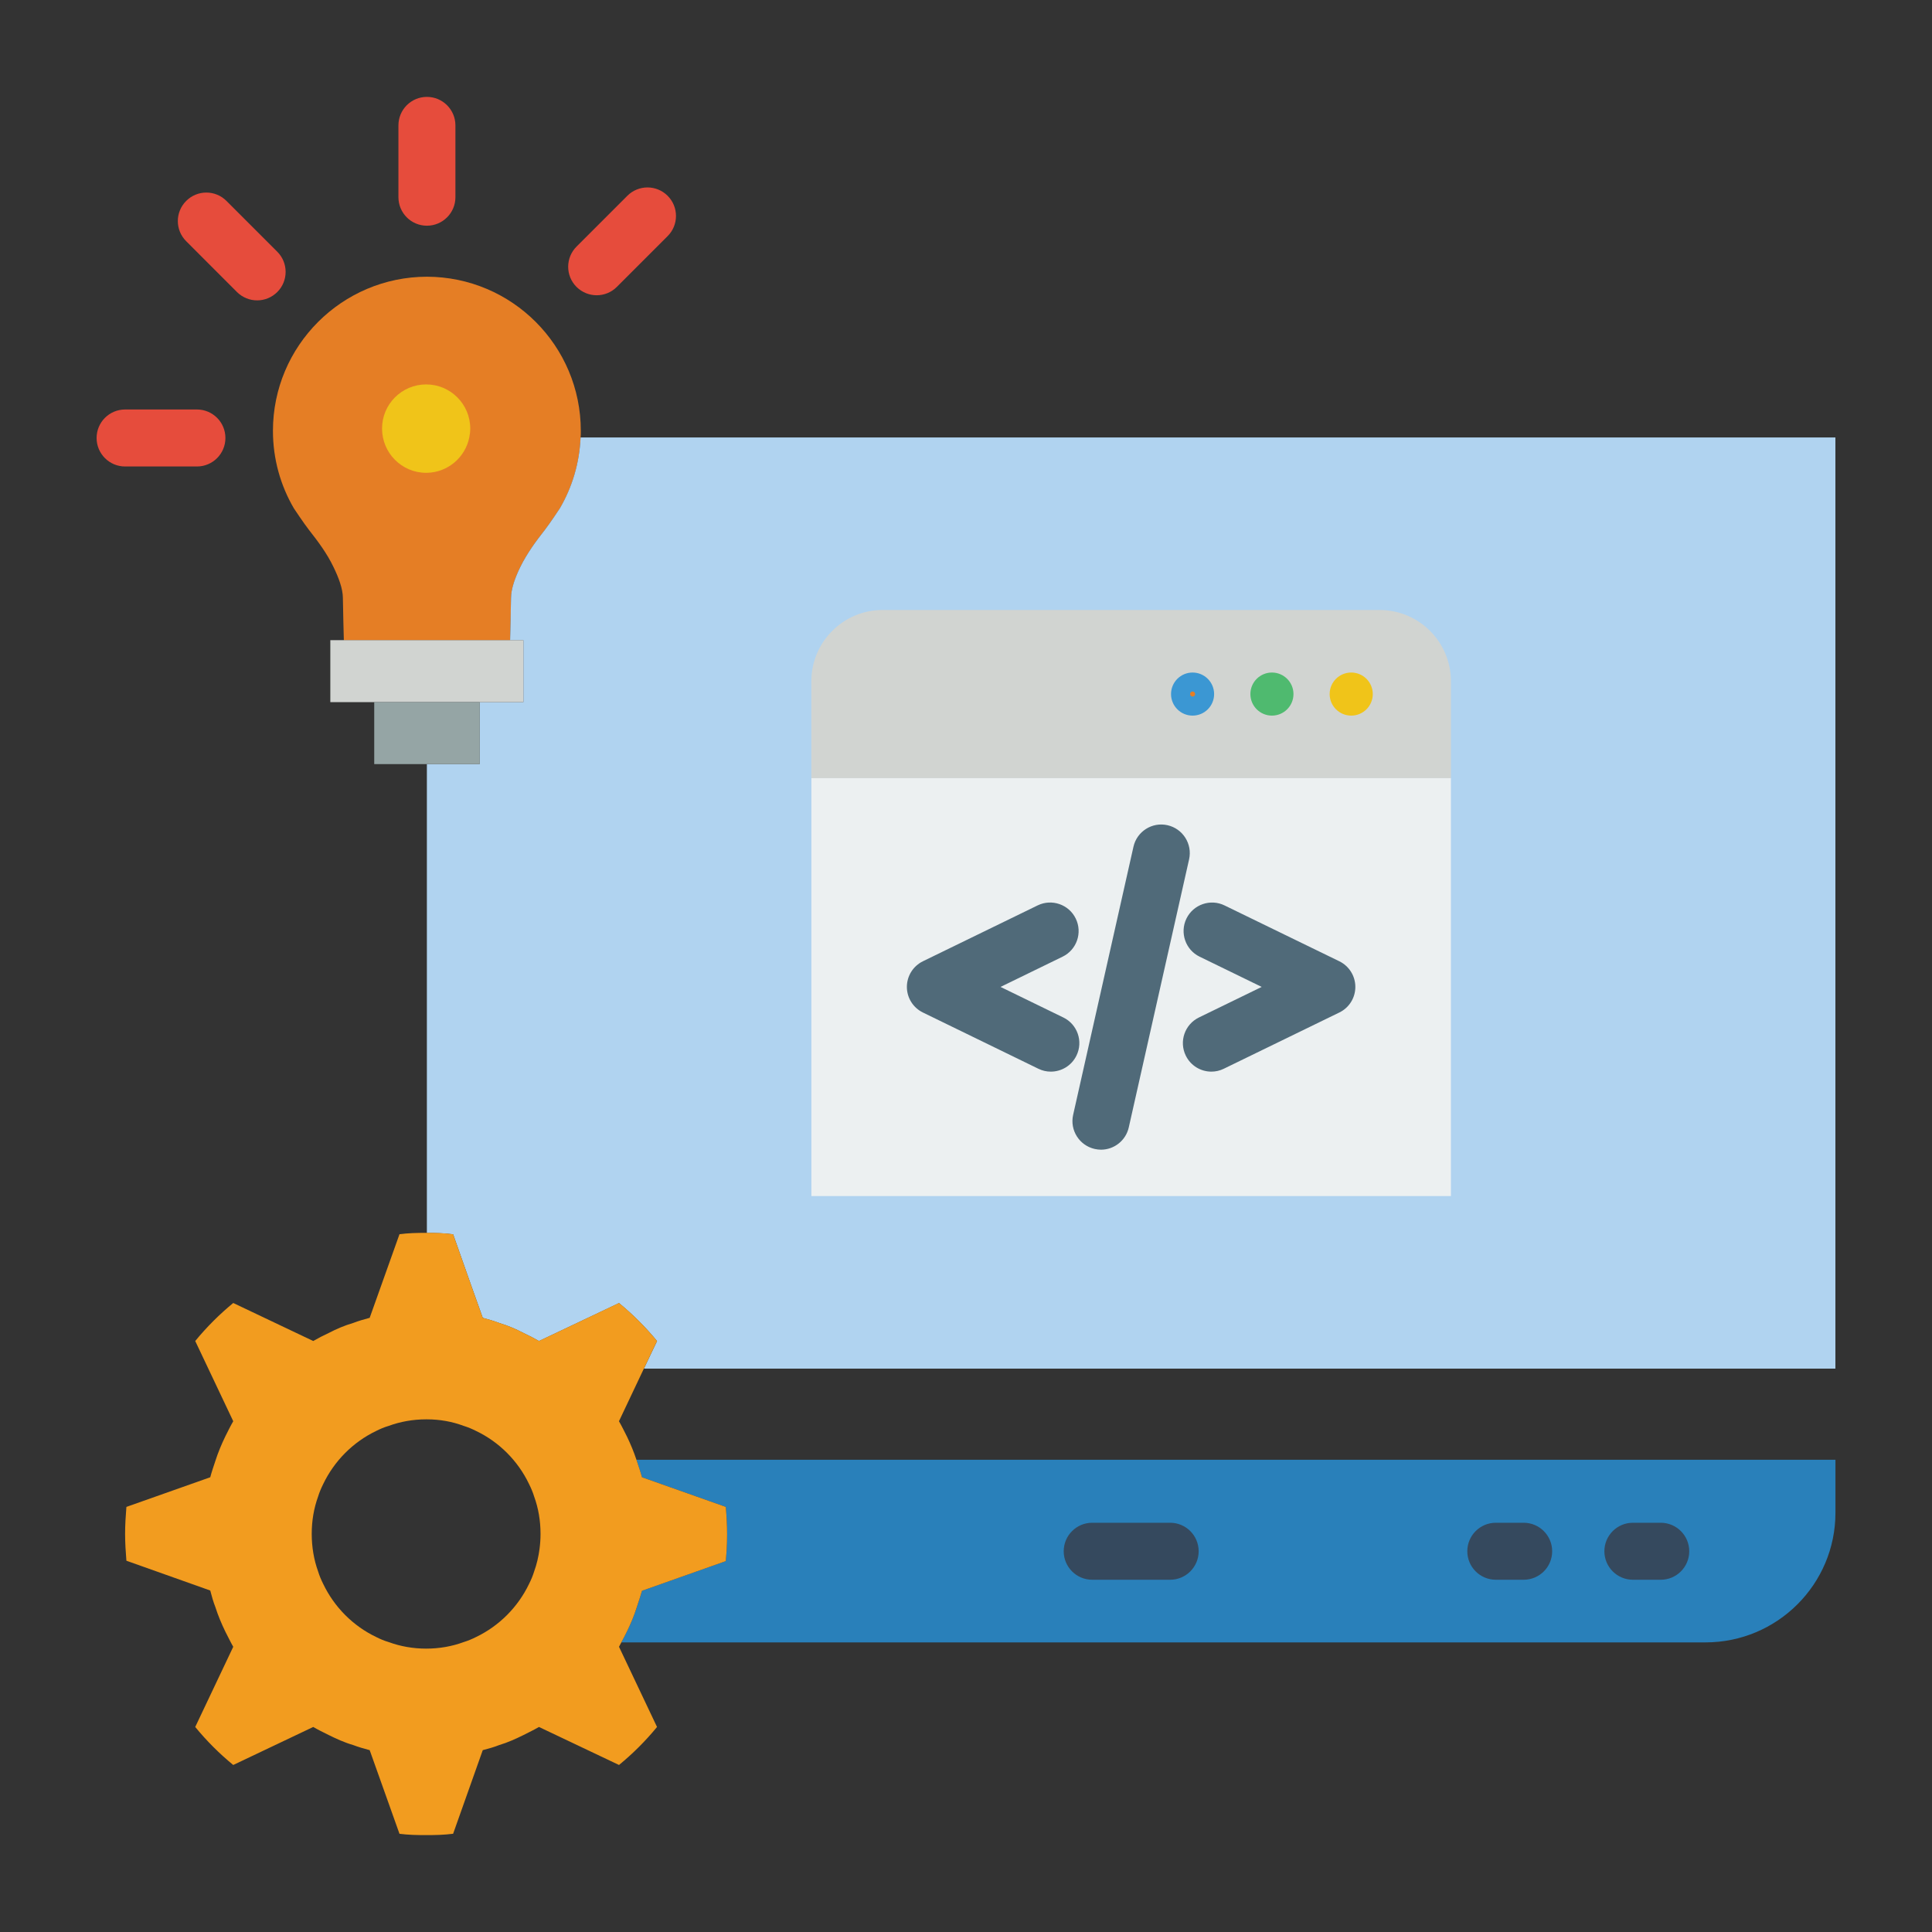 <svg width="40" height="40" viewBox="0 0 40 40" fill="none" xmlns="http://www.w3.org/2000/svg">
<rect x="0" y="0" width="40" height="40" fill="#333333" stroke="none"/>
<path d="M8.838 5.729C7.079 5.733 5.651 7.161 5.651 8.919C5.651 9.506 5.809 10.053 6.084 10.524C6.084 10.524 6.285 10.827 6.395 10.969C6.584 11.209 6.769 11.457 6.903 11.736C7.009 11.953 7.099 12.188 7.099 12.381C7.103 12.668 7.115 13.109 7.119 13.255H10.562C10.566 13.109 10.577 12.668 10.581 12.381C10.581 12.188 10.668 11.953 10.774 11.736C10.912 11.457 11.093 11.209 11.282 10.969C11.392 10.827 11.593 10.524 11.593 10.524C11.845 10.092 11.998 9.592 12.021 9.057C12.025 9.014 12.025 8.967 12.025 8.919C12.025 7.161 10.601 5.733 8.839 5.729H8.838Z" fill="#E57E25"/>
<path d="M38 9.057V28.336H13.331L13.603 27.765C13.367 27.478 13.103 27.215 12.816 26.979L11.159 27.765C11.057 27.706 10.951 27.651 10.841 27.6C10.684 27.517 10.51 27.443 10.337 27.392C10.227 27.349 10.113 27.317 9.995 27.285L9.755 26.613L9.381 25.554H9.373C9.196 25.531 9.023 25.527 8.838 25.527V15.82H9.931V14.537H10.836V13.255H10.561C10.565 13.109 10.576 12.668 10.58 12.381C10.58 12.188 10.667 11.952 10.773 11.736C10.911 11.457 11.092 11.209 11.281 10.969C11.391 10.827 11.591 10.524 11.591 10.524C11.844 10.091 11.997 9.592 12.02 9.057H38V9.057Z" fill="#B0D3F0"/>
<path d="M8.839 2.006C8.513 2.006 8.249 2.27 8.249 2.596V4.083C8.249 4.409 8.513 4.673 8.839 4.673C9.164 4.673 9.429 4.409 9.429 4.083V2.596C9.429 2.27 9.164 2.006 8.839 2.006ZM4.077 8.478H2.59C2.264 8.478 2 8.742 2 9.068C2 9.394 2.264 9.658 2.59 9.658H4.077C4.403 9.658 4.667 9.394 4.667 9.068C4.667 8.742 4.403 8.478 4.077 8.478ZM13.823 4.054C13.592 3.823 13.219 3.823 12.988 4.054L11.936 5.106C11.706 5.336 11.706 5.71 11.936 5.94C12.052 6.055 12.203 6.113 12.354 6.113C12.504 6.113 12.656 6.055 12.771 5.94L13.823 4.888C14.053 4.658 14.053 4.284 13.823 4.054ZM4.689 4.16C4.459 3.929 4.085 3.929 3.855 4.16C3.624 4.39 3.624 4.764 3.855 4.994L4.906 6.046C5.022 6.161 5.173 6.219 5.324 6.219C5.474 6.219 5.626 6.161 5.741 6.046C5.971 5.816 5.971 5.442 5.741 5.212L4.689 4.16Z" fill="#E64C3C"/>
<path d="M10.836 13.254H6.839V14.537H10.836V13.254Z" fill="#D1D4D1"/>
<path d="M9.932 14.537H7.748V15.82H9.932V14.537Z" fill="#95A5A5"/>
<path d="M38.001 30.223V31.32C38.001 32.8 36.797 34.004 35.309 34.004H12.863C12.906 33.929 12.942 33.85 12.981 33.776C13.06 33.614 13.131 33.445 13.186 33.272C13.221 33.162 13.261 33.047 13.292 32.934L15.027 32.32C15.031 32.253 15.039 32.182 15.043 32.115C15.051 31.994 15.055 31.875 15.055 31.758C15.055 31.569 15.043 31.387 15.027 31.199L13.292 30.585C13.26 30.467 13.221 30.357 13.185 30.247C13.181 30.239 13.181 30.231 13.177 30.223H38L38.001 30.223Z" fill="#2980BA"/>
<path d="M24.227 31.527H22.613C22.287 31.527 22.023 31.791 22.023 32.117C22.023 32.443 22.287 32.707 22.613 32.707H24.227C24.552 32.707 24.817 32.443 24.817 32.117C24.817 31.791 24.552 31.527 24.227 31.527ZM34.384 31.527H33.807C33.481 31.527 33.217 31.791 33.217 32.117C33.217 32.443 33.482 32.707 33.807 32.707H34.384C34.71 32.707 34.974 32.443 34.974 32.117C34.974 31.791 34.709 31.527 34.384 31.527ZM31.546 31.527H30.969C30.643 31.527 30.379 31.791 30.379 32.117C30.379 32.443 30.644 32.707 30.969 32.707H31.546C31.872 32.707 32.136 32.443 32.136 32.117C32.136 31.791 31.871 31.527 31.546 31.527Z" fill="#35495E"/>
<path d="M30.04 14.106C30.04 13.29 29.378 12.629 28.562 12.629H18.275C17.459 12.629 16.798 13.29 16.798 14.106V16.111H30.04V14.106Z" fill="#D1D4D1"/>
<path d="M30.04 16.111H16.799V24.763H30.04V16.111Z" fill="#ECF0F1"/>
<path d="M24.691 14.816C24.445 14.816 24.245 14.616 24.245 14.37C24.245 14.123 24.445 13.924 24.691 13.924C24.937 13.924 25.137 14.124 25.137 14.37C25.137 14.616 24.938 14.816 24.691 14.816Z" fill="#3B97D3"/>
<path d="M24.692 14.422C24.721 14.422 24.744 14.398 24.744 14.369C24.744 14.34 24.721 14.316 24.692 14.316C24.662 14.316 24.639 14.34 24.639 14.369C24.639 14.398 24.662 14.422 24.692 14.422Z" fill="#E57E25"/>
<path d="M26.334 14.816C26.088 14.816 25.888 14.616 25.888 14.37C25.888 14.123 26.088 13.924 26.334 13.924C26.58 13.924 26.78 14.124 26.78 14.37C26.78 14.616 26.58 14.816 26.334 14.816Z" fill="#4FBA6F"/>
<path d="M26.334 14.422C26.363 14.422 26.387 14.398 26.387 14.369C26.387 14.34 26.363 14.316 26.334 14.316C26.305 14.316 26.281 14.34 26.281 14.369C26.281 14.398 26.305 14.422 26.334 14.422Z" fill="#4FBA6F"/>
<path d="M27.976 14.816C27.729 14.816 27.529 14.616 27.529 14.37C27.529 14.123 27.729 13.924 27.976 13.924C28.222 13.924 28.422 14.124 28.422 14.37C28.422 14.616 28.222 14.816 27.976 14.816Z" fill="#F0C419"/>
<path d="M27.976 14.422C28.005 14.422 28.029 14.398 28.029 14.369C28.029 14.34 28.005 14.316 27.976 14.316C27.947 14.316 27.923 14.34 27.923 14.369C27.923 14.398 27.947 14.422 27.976 14.422Z" fill="#F0C419"/>
<path d="M24.172 17.085C23.855 17.013 23.538 17.213 23.467 17.531L22.218 23.083C22.147 23.401 22.347 23.716 22.665 23.788C22.708 23.797 22.752 23.803 22.795 23.803C23.065 23.803 23.308 23.616 23.37 23.342L24.619 17.791C24.69 17.473 24.49 17.157 24.172 17.085ZM22.015 21.066L20.715 20.433L22 19.807C22.293 19.664 22.415 19.311 22.272 19.018C22.13 18.725 21.776 18.603 21.484 18.745L19.108 19.902C18.905 20.001 18.776 20.207 18.776 20.433C18.776 20.659 18.905 20.864 19.108 20.963L21.498 22.127C21.581 22.168 21.669 22.187 21.756 22.187C21.975 22.187 22.185 22.065 22.287 21.855C22.43 21.562 22.308 21.208 22.015 21.066ZM27.729 19.902L25.353 18.746C25.061 18.603 24.707 18.725 24.564 19.018C24.422 19.311 24.544 19.665 24.837 19.807L26.122 20.433L24.822 21.066C24.529 21.209 24.407 21.562 24.55 21.855C24.652 22.065 24.862 22.187 25.08 22.187C25.167 22.187 25.255 22.168 25.338 22.127L27.729 20.963C27.932 20.865 28.061 20.659 28.061 20.433C28.061 20.207 27.932 20.001 27.729 19.902Z" fill="#506A79"/>
<path d="M15.027 31.199L13.292 30.585C13.26 30.467 13.221 30.357 13.185 30.247C13.181 30.239 13.181 30.231 13.177 30.223C13.122 30.058 13.055 29.897 12.981 29.743C12.925 29.633 12.874 29.527 12.815 29.425L13.331 28.335L13.603 27.764C13.367 27.477 13.103 27.213 12.816 26.977L11.159 27.764C11.057 27.705 10.951 27.65 10.841 27.599C10.683 27.516 10.51 27.442 10.337 27.391C10.227 27.347 10.113 27.316 9.995 27.284L9.755 26.611L9.381 25.553H9.373C9.196 25.529 9.023 25.525 8.838 25.525H8.822C8.633 25.525 8.452 25.529 8.271 25.553L7.654 27.284C7.536 27.316 7.425 27.347 7.311 27.391C7.134 27.442 6.961 27.517 6.804 27.599C6.694 27.65 6.587 27.705 6.485 27.764L4.829 26.977C4.541 27.213 4.278 27.477 4.042 27.764L4.829 29.425C4.769 29.527 4.719 29.633 4.663 29.743C4.585 29.905 4.514 30.074 4.459 30.247C4.423 30.357 4.384 30.467 4.353 30.585L2.617 31.199C2.602 31.388 2.59 31.569 2.59 31.758C2.59 31.943 2.602 32.128 2.617 32.313L4.353 32.93C4.384 33.048 4.415 33.162 4.459 33.273C4.514 33.446 4.585 33.615 4.663 33.776C4.719 33.883 4.77 33.993 4.829 34.095L4.042 35.755C4.278 36.043 4.541 36.306 4.829 36.542L6.485 35.755C6.587 35.815 6.693 35.865 6.804 35.921C6.961 35.999 7.134 36.078 7.311 36.129C7.425 36.172 7.536 36.204 7.654 36.235L8.271 37.967C8.452 37.99 8.633 37.994 8.822 37.994C9.011 37.994 9.192 37.99 9.373 37.967H9.381L9.995 36.235C10.113 36.204 10.227 36.173 10.337 36.129C10.51 36.078 10.683 35.999 10.841 35.921C10.951 35.865 11.057 35.814 11.159 35.755L12.816 36.542C13.103 36.306 13.367 36.043 13.603 35.755L12.816 34.095C12.831 34.067 12.847 34.036 12.863 34.005C12.906 33.93 12.942 33.851 12.981 33.777C13.06 33.615 13.131 33.446 13.185 33.273C13.221 33.163 13.26 33.049 13.292 32.935L15.027 32.321C15.031 32.254 15.039 32.183 15.043 32.117C15.051 31.995 15.054 31.877 15.054 31.759C15.054 31.57 15.043 31.389 15.027 31.2L15.027 31.199ZM11.171 32.065C11.15 32.227 11.113 32.386 11.059 32.535C11.032 32.623 10.995 32.711 10.954 32.792C10.725 33.271 10.336 33.663 9.856 33.893C9.775 33.934 9.687 33.971 9.599 33.998C9.359 34.086 9.099 34.133 8.822 34.133C8.552 34.133 8.288 34.086 8.049 33.998C7.957 33.971 7.869 33.934 7.789 33.893C7.309 33.664 6.92 33.272 6.691 32.792C6.65 32.711 6.613 32.623 6.586 32.535C6.498 32.292 6.454 32.028 6.454 31.758C6.454 31.484 6.498 31.227 6.586 30.984C6.613 30.896 6.65 30.809 6.691 30.727C6.92 30.248 7.309 29.856 7.789 29.626C7.87 29.585 7.957 29.548 8.049 29.521C8.289 29.433 8.552 29.386 8.822 29.386H8.836C9.109 29.386 9.363 29.433 9.599 29.521C9.687 29.548 9.775 29.585 9.856 29.626C10.336 29.855 10.725 30.247 10.954 30.727C10.995 30.809 11.032 30.896 11.059 30.984C11.147 31.227 11.191 31.484 11.191 31.758C11.191 31.863 11.184 31.964 11.171 32.065Z" fill="#F29C1F"/>
<path d="M9.716 9.057C9.633 9.47 9.271 9.781 8.839 9.789H8.823C8.319 9.789 7.91 9.379 7.91 8.872C7.91 8.368 8.319 7.959 8.823 7.959C9.327 7.959 9.736 8.368 9.736 8.872C9.736 8.935 9.728 8.998 9.716 9.057L9.716 9.057Z" fill="#F0C419"/>
</svg>
